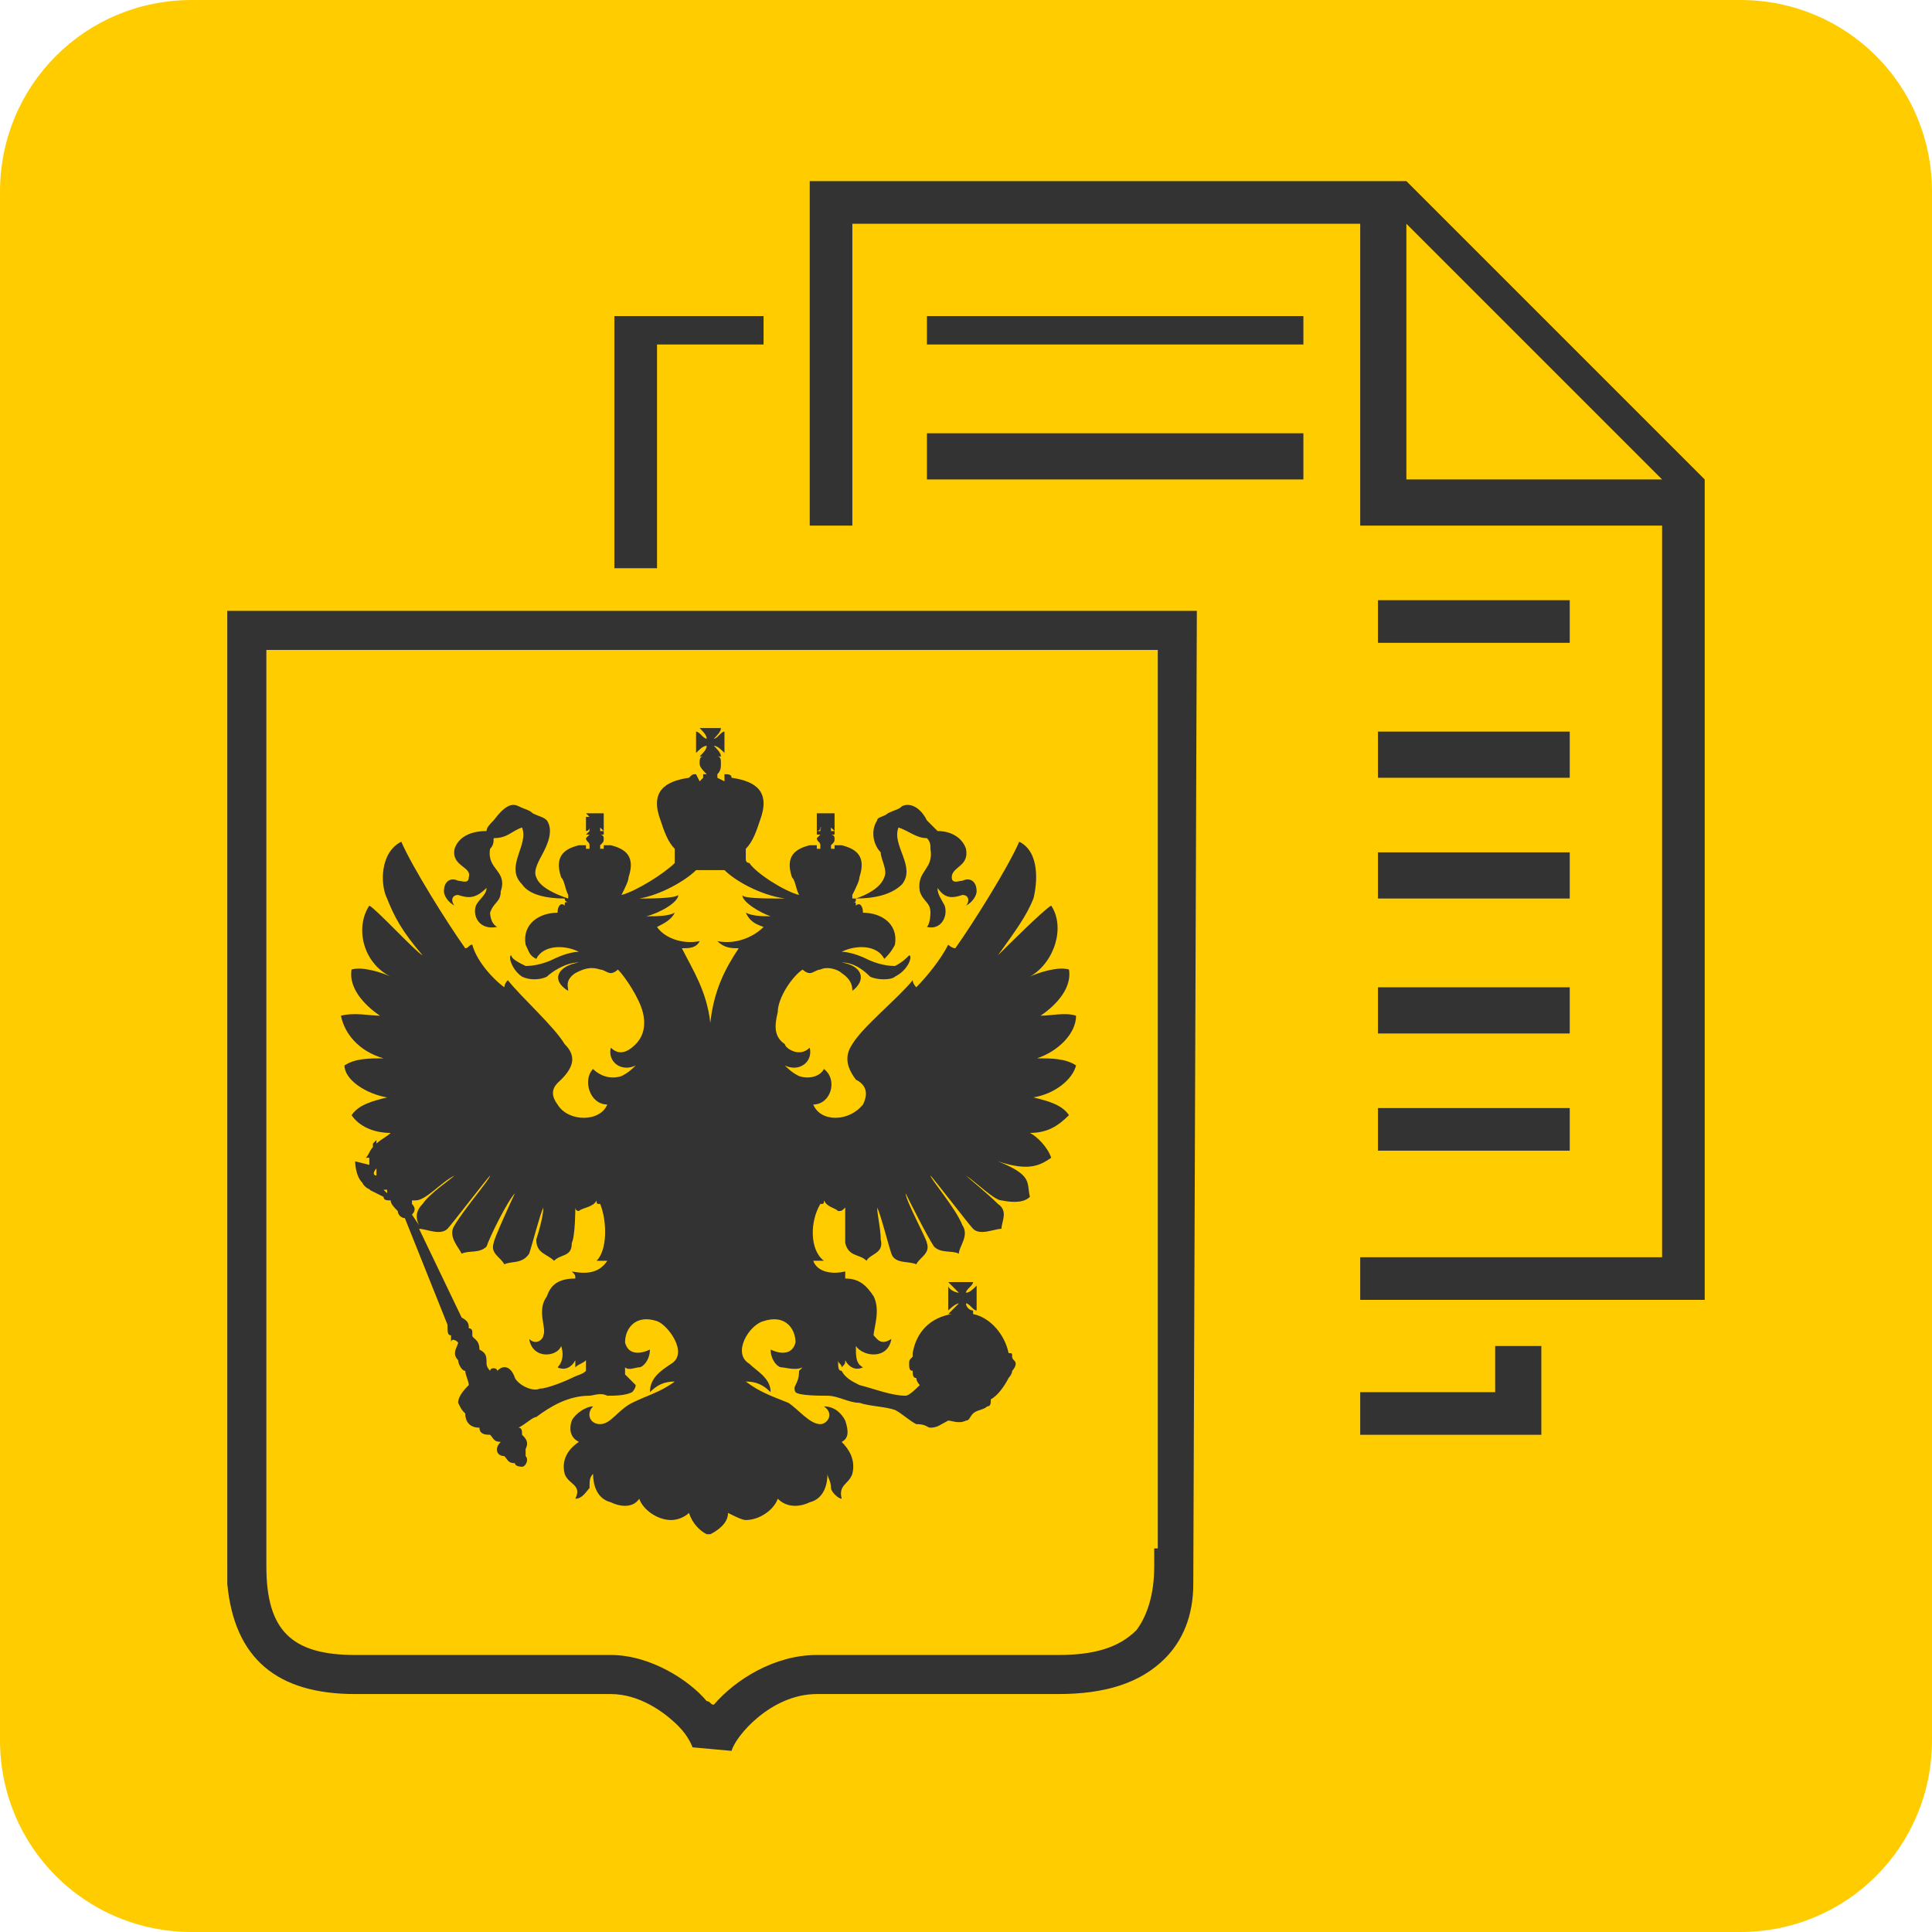 <?xml version="1.0" encoding="UTF-8"?>
<svg xmlns="http://www.w3.org/2000/svg" xmlns:xlink="http://www.w3.org/1999/xlink" xml:space="preserve" width="544px" height="544px" version="1.0" shape-rendering="geometricPrecision" text-rendering="geometricPrecision" image-rendering="optimizeQuality" fill-rule="evenodd" clip-rule="evenodd" viewBox="0 0 544 544">
 <g id="Слой_x0020_1">
  <g id="_779068528">
   <path fill="#FFCC00" d="M54 0l436 0c30,0 54,24 54,54l0 436c0,30 -24,54 -54,54l-436 0c-30,0 -54,-24 -54,-54l0 -436c0,-30 24,-54 54,-54l0 0z"></path>
   <path fill="#FFCC00" d="M64 24c-22,0 -40,18 -40,40l0 416c0,22 18,40 40,40l416 0c22,0 40,-18 40,-40l0 -416c0,-22 -18,-40 -40,-40l-416 0z"></path>
   <path fill="#333333" fill-rule="nonzero" d="M326 183l0 253 -1 0 0 5c0,8 -2,14 -5,18 -5,5 -12,7 -22,7l-68 0c-12,0 -23,7 -29,14 -1,0 -1,-1 -2,-1 -5,-6 -16,-13 -27,-13l-72 0c-18,0 -25,-7 -25,-25l0 -258 251 0zm-262 258l0 5 0 0c2,21 14,31 36,31l71 0 1 0c8,0 15,5 19,9 3,3 4,6 4,6l11 1c1,-4 11,-16 24,-16l68 0c13,0 23,-3 30,-10 5,-5 8,-12 8,-21l1 -274 -273 0 0 269z"></path>
   <path fill="#333333" fill-rule="nonzero" d="M117 327c0,0 0,0 0,0 0,0 1,0 2,0 -1,0 -2,0 -2,0zm11 4c-1,1 -7,5 -9,8 -2,2 -2,4 -1,6l-2 -3c1,-1 1,-2 0,-3 0,0 0,0 0,0 0,0 0,0 0,-1 0,0 1,0 1,0 3,0 7,-5 11,-7zm10 0c0,1 -7,9 -10,14 -2,3 1,6 2,8 2,-1 5,0 7,-2 1,-3 6,-13 8,-15 -1,2 -6,13 -6,14 -1,3 2,4 3,6 2,-1 5,0 7,-3 1,-3 3,-11 4,-13 0,2 -1,6 -2,9 0,4 3,4 5,6 2,-2 5,-1 5,-5 1,-2 1,-10 1,-10 0,1 1,1 1,1 1,-1 4,-1 5,-3 0,1 0,1 1,1 2,5 2,13 -1,16 1,0 2,0 3,0 -2,3 -5,4 -10,3 1,1 1,1 1,2 -5,0 -7,2 -8,5 -3,4 0,9 -1,11 0,1 -2,3 -4,1 1,6 8,5 9,2 1,3 0,5 -1,6 2,1 4,0 5,-2 0,1 0,1 0,2 1,-1 2,-1 3,-2 0,1 0,2 0,3 -1,1 -2,1 -4,2 -2,1 -7,3 -9,3 -2,1 -6,-1 -7,-3 -1,-3 -3,-4 -5,-2 0,-1 -2,-1 -2,0 0,0 -1,-1 -1,-2 0,-2 0,-3 -2,-4 0,-3 -2,-3 -2,-4 0,0 0,-1 0,-1 0,-1 -1,-1 -1,-1 0,-1 0,-2 -2,-3l-12 -25c2,0 6,2 8,0 1,-1 11,-14 12,-15zm-29 5l-1 -1c0,0 0,0 1,0 0,0 0,1 0,1zm-3 -5c0,0 0,0 0,0 -1,0 -1,-1 0,-2 0,0 0,0 0,0l1 0 -1 0c0,1 0,1 0,2zm6 -3c0,0 0,0 0,0 0,0 0,0 0,0 0,0 0,0 0,0 0,0 0,0 0,0zm68 -75c6,-1 13,-5 16,-8 1,0 3,0 4,0 2,0 3,0 4,0 3,3 10,7 17,8l-1 0c-4,0 -11,0 -11,-1 0,2 5,5 8,6 -2,0 -5,0 -7,-1 1,2 2,3 5,4 -3,3 -8,5 -13,4 2,2 4,2 6,2 -4,6 -7,12 -8,21 -1,-9 -5,-15 -8,-21 2,0 4,0 5,-2 -5,1 -10,-1 -12,-4 2,-1 4,-2 5,-4 -2,1 -5,1 -8,1 4,-1 9,-4 9,-6 -1,1 -8,1 -11,1zm-84 33c1,5 5,10 12,12 -4,0 -8,0 -11,2 0,4 6,8 12,9 -4,1 -8,2 -10,5 2,3 6,5 11,5 -1,1 -3,2 -4,3 0,0 0,-1 0,-1 -1,1 -1,1 -1,1 0,0 0,0 0,0 0,1 0,1 0,1 -1,1 -1,2 -2,3 0,0 1,0 1,0 0,0 0,1 0,1 0,0 0,1 0,1l-4 -1c0,0 0,4 2,6 1,2 3,2 2,2l4 2c0,1 1,1 2,1 0,0 0,0 0,0 0,1 1,2 2,3 0,1 1,2 2,2l12 30c0,2 0,3 1,3 0,1 0,1 0,2 0,-1 1,-1 2,0 0,1 -2,3 0,5 0,1 1,3 2,3 0,1 1,3 1,4 -1,1 -3,3 -3,5 1,2 1,2 2,3 0,2 1,4 4,4 0,2 2,2 3,2 1,1 1,2 3,2 -2,2 -1,4 1,4 1,1 1,2 3,2 0,1 2,1 2,1 1,0 2,-2 1,-3 0,-1 0,-2 0,-2 1,-2 0,-3 -1,-4 0,-1 0,-2 -1,-2 2,-1 4,-3 5,-3 4,-3 9,-6 15,-6 1,0 3,-1 5,0 2,0 5,0 7,-1 0,0 1,-1 1,-2 -1,-1 -2,-2 -3,-3 0,-1 0,-1 0,-2 1,1 3,0 4,0 1,0 3,-2 3,-5 -2,1 -6,2 -7,-2 0,-4 3,-8 9,-6 3,1 9,9 4,12 -3,2 -6,4 -6,8 2,-2 4,-3 7,-3 -4,3 -8,4 -12,6 -4,2 -6,6 -9,6 -3,0 -4,-3 -2,-5 -2,0 -5,2 -6,4 -1,3 0,5 2,6 -3,2 -5,5 -4,9 1,3 5,3 3,7 2,0 3,-2 4,-3 0,-2 0,-3 1,-4 0,3 1,7 5,8 2,1 6,2 8,-1 1,3 5,6 9,6 2,0 4,-1 5,-2 1,3 3,5 5,6l0 0c1,0 1,0 1,0 0,0 0,0 0,0l0 0c2,-1 5,-3 5,-6 2,1 4,2 5,2 4,0 8,-3 9,-6 3,3 7,2 9,1 4,-1 5,-5 5,-8 0,1 1,2 1,4 0,1 2,3 3,3 -1,-4 2,-4 3,-7 1,-4 -1,-7 -3,-9 2,-1 2,-3 1,-6 -1,-2 -3,-4 -6,-4 3,2 1,5 -1,5 -3,0 -6,-4 -9,-6 -5,-2 -8,-3 -12,-6 3,0 5,1 7,3 0,-4 -4,-6 -6,-8 -5,-3 0,-11 4,-12 6,-2 9,2 9,6 -1,4 -5,3 -7,2 0,3 2,5 3,5 1,0 4,1 6,0 0,0 -1,1 -1,1 0,4 -2,4 -1,6 1,1 7,1 9,1 3,0 6,2 9,2 3,1 7,1 10,2 2,1 4,3 6,4 3,0 3,1 4,1 2,0 3,-1 5,-2 1,0 3,1 5,0 1,0 1,-1 2,-2 1,-1 3,-1 4,-2 1,0 1,-1 1,-2 2,-1 4,-4 5,-6 0,0 1,-1 1,-2 0,0 0,0 0,0 0,0 1,-1 1,-2 0,-1 -1,-1 -1,-2 0,0 0,0 0,0 0,-1 0,-1 -1,-1 -1,-5 -5,-10 -10,-11 0,0 0,0 0,0l0 0c0,0 0,-1 0,-1 -1,0 -2,-1 -2,-2 1,0 2,2 3,2l0 -7c-1,1 -2,2 -3,2 0,-1 2,-2 2,-3l-7 0c1,1 2,2 3,3 -1,0 -3,-1 -3,-2l0 7c0,0 2,-2 3,-2 -1,1 -2,2 -3,3l1 0c-6,1 -10,5 -11,11 0,0 0,0 0,1 0,0 0,0 0,0 -1,1 -1,1 -1,2 0,1 0,2 1,2 0,0 0,0 0,0 0,1 0,2 1,2 0,0 0,1 1,2 -1,1 -3,3 -4,3 -4,0 -9,-2 -13,-3 -2,-1 -4,-2 -5,-4 -1,0 -1,-1 -1,-3 0,1 1,1 1,2 1,-1 1,-1 1,-2 1,2 3,3 5,2 -2,-1 -2,-3 -2,-6 2,3 9,4 10,-2 -3,2 -4,0 -5,-1 0,-2 2,-7 0,-11 -2,-3 -4,-5 -8,-5 0,-1 0,-1 0,-2 -4,1 -8,0 -9,-3 1,0 2,0 3,0 -4,-3 -4,-11 -1,-16 1,0 1,0 1,-1 1,2 3,2 4,3 1,0 1,0 2,-1 0,0 0,8 0,10 1,4 4,3 6,5 1,-2 5,-2 4,-6 0,-3 -1,-7 -1,-9 1,2 3,10 4,13 1,3 5,2 7,3 1,-2 4,-3 3,-6 0,-1 -6,-12 -6,-14 1,2 6,12 8,15 2,2 5,1 7,2 0,-2 3,-5 1,-8 -2,-5 -9,-13 -9,-14 1,1 11,14 12,15 2,2 6,0 8,0 0,-2 2,-5 -1,-7 -3,-3 -8,-7 -9,-8 3,2 8,7 10,7 5,1 7,0 8,-1 -1,-4 1,-6 -9,-10 9,3 12,1 15,-1 -1,-3 -4,-6 -6,-7 5,0 8,-2 11,-5 -2,-3 -6,-4 -10,-5 6,-1 11,-5 12,-9 -3,-2 -7,-2 -11,-2 6,-2 11,-7 11,-12 -3,-1 -7,0 -10,0 3,-2 9,-7 8,-13 -3,-1 -9,1 -11,2 7,-4 10,-14 6,-20 -2,1 -14,13 -15,14 5,-7 8,-11 10,-16 1,-4 2,-13 -4,-16 -3,7 -13,23 -18,30 -1,0 -2,-1 -2,-1 -2,4 -6,9 -9,12 0,0 -1,-1 -1,-2 -4,5 -14,13 -17,18 -2,3 -2,6 1,10 2,1 4,3 2,7 -4,5 -12,5 -14,0 5,0 7,-7 3,-10 -1,2 -4,3 -7,2 -2,-1 -3,-2 -4,-3 4,2 8,-1 7,-5 -3,3 -7,0 -7,-1 -3,-2 -3,-5 -2,-9 0,-4 4,-10 7,-12 0,0 1,1 2,1 1,0 2,-1 3,-1 2,-1 5,0 6,1 3,2 3,4 3,5 4,-3 3,-7 -3,-8 4,0 7,3 8,4 2,1 6,1 7,0 4,-2 5,-6 4,-6 -1,1 -2,2 -4,3 -3,0 -6,-1 -8,-2 -2,-1 -5,-2 -7,-2 4,-2 10,-2 12,2 1,-1 2,-2 3,-4 1,-6 -4,-9 -9,-9 0,-2 -1,-3 -2,-2 0,-1 0,-1 -1,-1 1,0 1,0 1,-1 5,0 10,-1 13,-4 4,-5 -3,-11 -1,-16 3,1 5,3 8,3 1,1 1,2 1,3 1,6 -4,6 -3,12 1,3 3,3 3,6 0,0 0,3 -1,4 4,1 6,-3 5,-6 -1,-2 -2,-3 -2,-5 2,3 4,3 7,2 2,0 2,2 1,3 2,-1 3,-3 3,-4 0,-3 -2,-4 -4,-3 -1,0 -3,1 -3,-1 0,-3 5,-3 4,-8 -1,-3 -4,-5 -8,-5 -1,-1 -2,-2 -3,-3 -2,-4 -5,-5 -7,-4 -1,1 -2,1 -4,2 -1,1 -3,1 -3,2 -2,3 -1,7 1,9 0,2 2,5 1,7 -1,3 -5,5 -8,6 -1,0 -1,0 -1,0l0 -1c1,-2 2,-4 2,-5 2,-6 -1,-8 -5,-9 0,0 -1,0 -2,0l0 0 0 1 -1 0 0 -1 0 0c1,-1 1,-1 1,-2 0,0 0,-1 -1,-1l1 0 0 -1c0,0 -1,0 -1,0 0,-1 0,-1 0,-1 0,0 0,0 0,0 1,1 1,1 1,1l0 0 0 -4 0 0c0,0 0,0 -1,0 0,1 0,1 0,1 0,0 0,0 0,-1 0,0 1,0 1,0l0 -1 -5 0 0 1c1,0 1,0 1,0 0,1 0,1 1,1 -1,0 -1,0 -1,-1 0,0 -1,0 -1,0l0 0 0 4 0 0c0,0 1,0 1,-1 0,0 0,0 1,0 -1,0 -1,0 -1,1 0,0 0,0 -1,0l0 1 1 0c0,0 -1,1 -1,1 0,1 1,1 1,2l0 0 0 1 -1 0 0 -1 0 0c-1,0 -1,0 -2,0 -4,1 -7,3 -5,9 1,1 1,3 2,5l0 0c-4,-1 -12,-6 -14,-9 0,0 -1,0 -1,-1l0 -3c2,-2 3,-5 4,-8 3,-8 -1,-11 -8,-12 0,-1 -1,-1 -2,-1l0 2 -2 -1 0 -1c0,0 0,0 0,0 1,-1 1,-2 1,-3 0,-1 0,-2 -1,-2l1 0c0,-1 -1,-2 -2,-3 1,0 2,1 3,2l0 -6c-1,0 -2,2 -3,2 1,-1 2,-2 2,-3l-6 0c1,1 2,2 2,3 -1,0 -2,-2 -3,-2l0 6c1,-1 2,-2 3,-2 0,1 -1,2 -2,3l1 0c-1,0 -1,1 -1,2 0,1 1,2 2,3 -1,0 -1,0 -1,0l0 1 -1 1 -1 -2c-1,0 -1,0 -2,1 -7,1 -11,4 -8,12 1,3 2,6 4,8l0 4c0,0 0,0 0,0 -3,3 -11,8 -15,9l0 0c1,-2 2,-4 2,-5 2,-6 -1,-8 -5,-9 -1,0 -1,0 -2,0l0 0 0 1 -1 0 0 -1 0 0c1,-1 1,-1 1,-2 0,0 0,-1 -1,-1l1 0 0 -1c0,0 -1,0 -1,0 0,-1 0,-1 0,-1 0,0 0,0 0,0 1,1 1,1 1,1l0 0 0 -4 0 0c0,0 0,0 -1,0 0,1 0,1 0,1 0,0 0,0 0,-1 0,0 1,0 1,0l0 -1 -5 0 1 1c0,0 0,0 0,0 0,1 0,1 0,1 0,0 0,0 0,-1 0,0 -1,0 -1,0l0 0 0 4 0 0c0,0 1,0 1,-1 0,0 0,0 0,0 0,0 0,0 0,1 0,0 0,0 0,0l-1 1 1 0c0,0 -1,1 -1,1 0,1 1,1 1,2l0 0 0 1 -1 0 0 -1 0 0c-1,0 -1,0 -2,0 -4,1 -7,3 -5,9 1,1 1,3 2,5l0 1c0,0 0,0 0,0 -3,-1 -8,-3 -9,-6 -1,-2 1,-5 2,-7 1,-2 3,-6 1,-9 -1,-1 -2,-1 -4,-2 -1,-1 -2,-1 -4,-2 -2,-1 -4,0 -7,4 -1,1 -2,2 -2,3 -5,0 -8,2 -9,5 -1,5 5,5 4,8 0,2 -2,1 -3,1 -2,-1 -4,0 -4,3 0,1 1,3 3,4 -1,-1 -1,-3 1,-3 3,1 5,1 8,-2 0,2 -2,3 -3,5 -1,3 1,7 6,6 -2,-1 -2,-4 -2,-4 1,-3 3,-3 3,-6 2,-6 -4,-6 -3,-12 1,-1 1,-2 1,-3 4,0 5,-2 8,-3 2,5 -5,11 0,16 2,3 7,4 12,4 0,0 0,1 1,1 -1,0 -1,0 -1,1 -1,-1 -2,0 -2,2 -5,0 -10,3 -9,9 1,2 1,3 3,4 2,-4 8,-4 12,-2 -2,0 -5,1 -7,2 -2,1 -5,2 -8,2 -2,-1 -4,-2 -4,-3 -1,0 0,4 3,6 2,1 5,1 7,0 1,-1 5,-4 9,-4 -6,1 -8,5 -3,8 0,-1 -1,-3 2,-5 2,-1 4,-2 7,-1 1,0 2,1 3,1 1,0 2,-1 2,-1 2,2 6,8 7,12 1,4 0,7 -2,9 -1,1 -4,4 -7,1 -1,4 3,7 7,5 -1,1 -2,2 -4,3 -3,1 -6,0 -8,-2 -3,3 -1,10 4,10 -2,5 -11,5 -14,0 -3,-4 0,-6 1,-7 4,-4 4,-7 1,-10 -3,-5 -12,-13 -16,-18 -1,1 -1,2 -1,2 -4,-3 -8,-8 -9,-12 -1,0 -1,1 -2,1 -5,-7 -15,-23 -18,-30 -6,3 -6,12 -4,16 2,5 4,9 10,16 -2,-1 -13,-13 -15,-14 -4,6 -2,16 6,20 -2,-1 -8,-3 -11,-2 -1,6 5,11 8,13 -3,0 -7,-1 -11,0z"></path>
   <polygon fill="#333333" fill-rule="nonzero" points="388,253 442,253 442,240 388,240 "></polygon>
   <polygon fill="#333333" fill-rule="nonzero" points="388,291 442,291 442,278 388,278 "></polygon>
   <polygon fill="#333333" fill-rule="nonzero" points="185,97 215,97 215,89 173,89 173,160 185,160 "></polygon>
   <polygon fill="#333333" fill-rule="nonzero" points="388,181 442,181 442,169 388,169 "></polygon>
   <polygon fill="#333333" fill-rule="nonzero" points="388,324 442,324 442,312 388,312 "></polygon>
   <polygon fill="#333333" fill-rule="nonzero" points="261,135 367,135 367,122 261,122 "></polygon>
   <polygon fill="#333333" fill-rule="nonzero" points="261,97 367,97 367,89 261,89 "></polygon>
   <polygon fill="#333333" fill-rule="nonzero" points="421,392 383,392 383,404 434,404 434,379 421,379 "></polygon>
   <path fill="#333333" fill-rule="nonzero" d="M396 135l0 -72 72 72 -72 0zm0 -84l-168 0 0 97 12 0 0 -85 143 0 0 85 85 0 0 206 -85 0 0 12 97 0c0,-75 0,-155 0,-231l-84 -84z"></path>
   <polygon fill="#333333" fill-rule="nonzero" points="388,219 442,219 442,206 388,206 "></polygon>
  </g>
 </g>
</svg>
